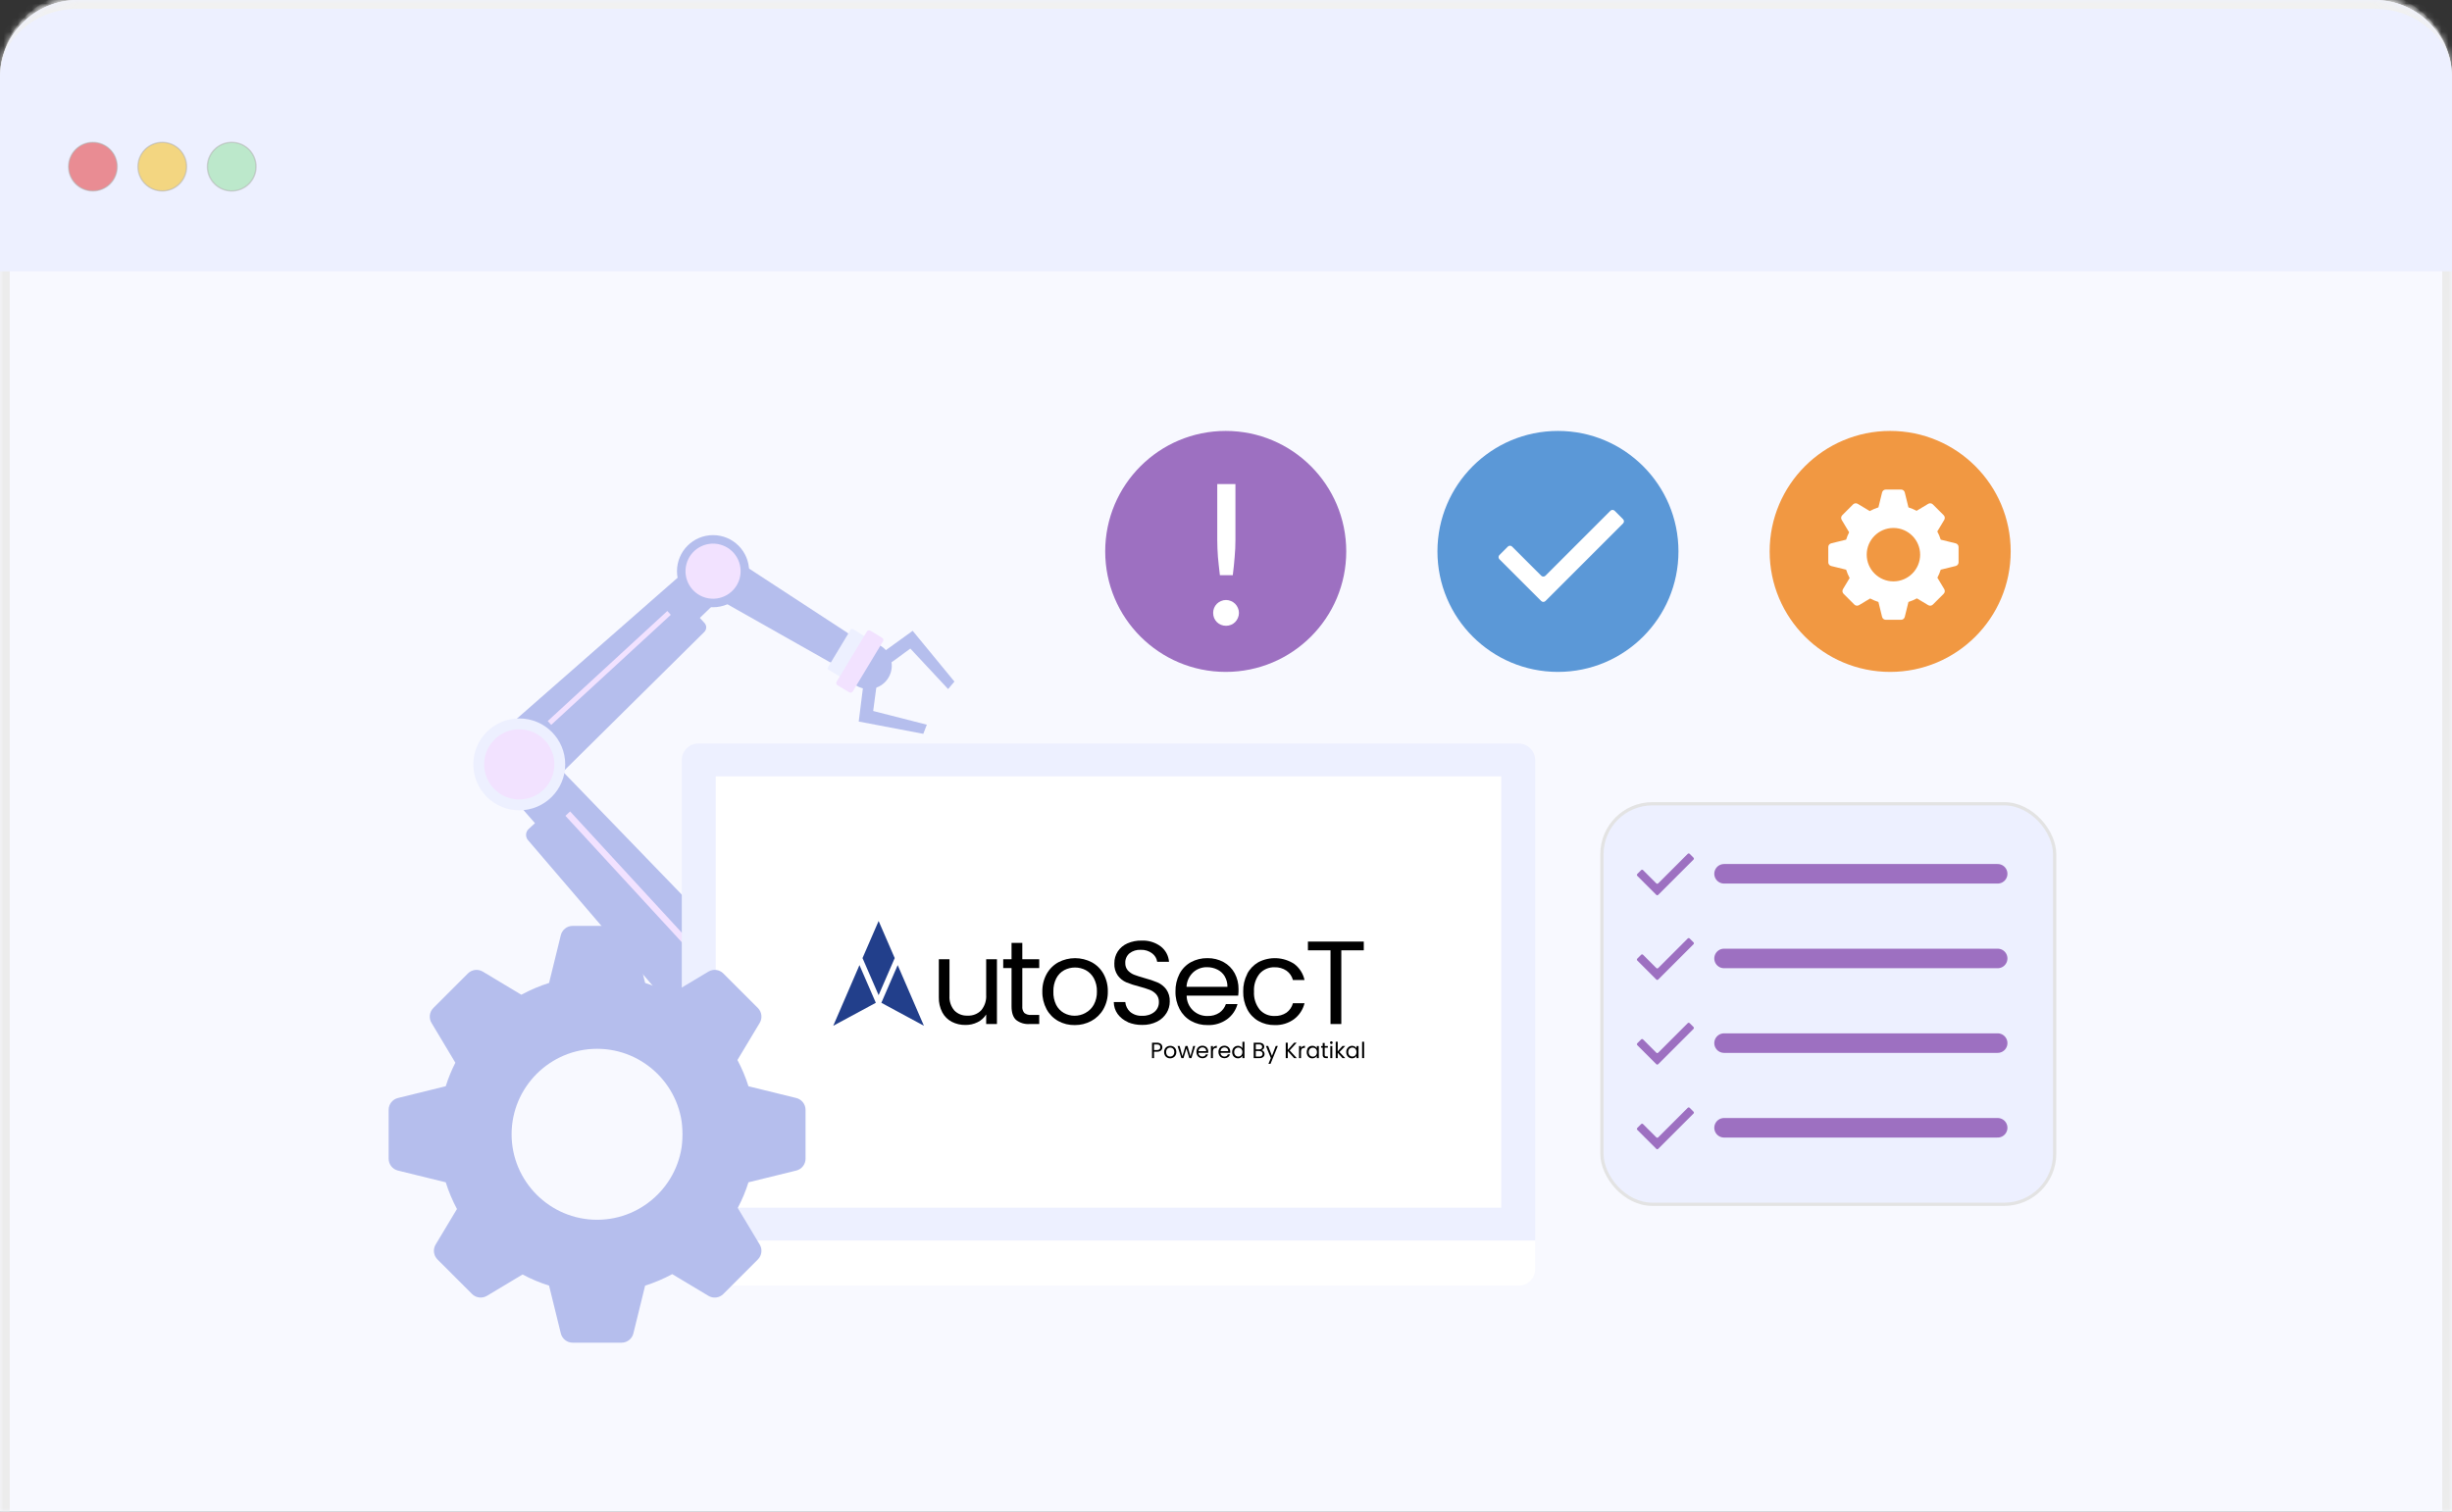 <svg width="347" height="214" viewBox="0 0 347 214" fill="none" xmlns="http://www.w3.org/2000/svg">
<rect x="0" y="0" width="347" height="214" fill="#333333" stroke="none"/>
<mask id="path-1-inside-1_3803_40399" fill="white">
<path d="M0 10.972C0 4.912 4.912 0 10.972 0H336.028C342.088 0 347 4.912 347 10.972V214H0V10.972Z"/>
</mask>
<path d="M0 10.972C0 4.912 4.912 0 10.972 0H336.028C342.088 0 347 4.912 347 10.972V214H0V10.972Z" fill="#F8F9FF"/>
<path d="M-1.372 10.972C-1.372 4.155 4.155 -1.372 10.972 -1.372H336.028C342.845 -1.372 348.372 4.155 348.372 10.972L345.628 10.972C345.628 5.67 341.33 1.372 336.028 1.372H10.972C5.67 1.372 1.372 5.67 1.372 10.972L-1.372 10.972ZM347 214H0H347ZM-1.372 214V10.972C-1.372 4.155 4.155 -1.372 10.972 -1.372L10.972 1.372C5.67 1.372 1.372 5.67 1.372 10.972V214H-1.372ZM336.028 -1.372C342.845 -1.372 348.372 4.155 348.372 10.972V214H345.628V10.972C345.628 5.67 341.33 1.372 336.028 1.372L336.028 -1.372Z" fill="#ECECEC" mask="url(#path-1-inside-1_3803_40399)"/>
<mask id="path-3-inside-2_3803_40399" fill="white">
<path d="M0 10.972C0 4.912 4.912 0 10.972 0H336.028C342.088 0 347 4.912 347 10.972V38.403H0V10.972Z"/>
</mask>
<path d="M0 10.972C0 4.912 4.912 0 10.972 0H336.028C342.088 0 347 4.912 347 10.972V38.403H0V10.972Z" fill="#EDF0FF"/>
<path d="M0 10.972C0 4.228 5.467 -1.24 12.212 -1.24H334.788C341.533 -1.24 347 4.228 347 10.972V10.972C347 5.597 342.088 1.24 336.028 1.24H10.972C4.912 1.24 0 5.597 0 10.972V10.972ZM347 38.403H0H347ZM0 38.403V0V38.403ZM347 0V38.403V0Z" fill="#F1F1F1" mask="url(#path-3-inside-2_3803_40399)"/>
<circle opacity="0.5" cx="13.143" cy="23.592" r="3.438" fill="#E62929" stroke="#B2B2B2" stroke-width="0.207"/>
<circle opacity="0.5" cx="22.967" cy="23.592" r="3.438" fill="#FBBC05" stroke="#B2B2B2" stroke-width="0.207"/>
<circle opacity="0.5" cx="32.795" cy="23.592" r="3.438" fill="#8CE098" stroke="#B2B2B2" stroke-width="0.207"/>
<path d="M74.812 117.346C74.36 117.762 74.321 118.463 74.723 118.927L100.124 148.589C100.544 149.073 101.282 149.115 101.753 148.68L103.914 146.691L75.94 116.308L74.812 117.346Z" fill="#B5BEED"/>
<path d="M78.291 107.816C77.427 106.915 76 106.871 75.081 107.717L72.803 109.814C71.884 110.66 71.811 112.086 72.638 113.022L102.946 147.584L109.299 141.734C109.814 141.26 109.837 140.454 109.351 139.95L78.291 107.816Z" fill="#B5BEED"/>
<path d="M80.469 115.058L80.231 115.277C79.493 115.957 79.445 117.106 80.125 117.843L96.118 135.214C96.798 135.952 97.947 135.999 98.684 135.32L98.923 135.1C99.66 134.421 99.708 133.272 99.028 132.534L83.035 115.164C82.355 114.426 81.207 114.379 80.469 115.058Z" fill="#B5BEED"/>
<path d="M80.683 114.862L80.012 115.48L98.464 135.524L99.136 134.905L80.683 114.862Z" fill="#F2E2FF"/>
<path d="M105.296 152.97C109.768 152.97 113.393 149.345 113.393 144.873C113.393 140.402 109.768 136.776 105.296 136.776C100.824 136.776 97.199 140.402 97.199 144.873C97.199 149.345 100.824 152.97 105.296 152.97Z" fill="#B5BEED"/>
<path d="M110.818 147.668C112.359 144.619 111.137 140.899 108.089 139.358C105.041 137.816 101.32 139.038 99.779 142.086C98.238 145.135 99.459 148.855 102.508 150.397C105.556 151.938 109.277 150.716 110.818 147.668Z" fill="#F2E2FF"/>
<path d="M74.469 109.746L76.067 111.481C76.415 111.86 77.008 111.876 77.376 111.516L99.667 89.458C100.02 89.113 100.035 88.55 99.701 88.187L98.867 87.281L74.469 109.746Z" fill="#B5BEED"/>
<path d="M100.122 80.463L101.807 82.292C102.486 83.03 102.451 84.176 101.727 84.87L75.185 110.524L70.487 105.423C70.106 105.009 70.141 104.363 70.564 103.992L97.547 80.33C98.298 79.666 99.443 79.725 100.122 80.463Z" fill="#B5BEED"/>
<path d="M92.438 86.663L77.852 100.092C77.207 100.686 77.165 101.691 77.76 102.336C78.354 102.982 79.359 103.023 80.004 102.429L94.589 88.999C95.235 88.405 95.276 87.4 94.682 86.755C94.088 86.11 93.083 86.069 92.438 86.663Z" fill="#B5BEED"/>
<path d="M94.435 86.489L77.512 102.069L78.008 102.608L94.931 87.028L94.435 86.489Z" fill="#F2E2FF"/>
<path d="M73.487 114.702C77.078 114.702 79.989 111.791 79.989 108.2C79.989 104.609 77.078 101.698 73.487 101.698C69.895 101.698 66.984 104.609 66.984 108.2C66.984 111.791 69.895 114.702 73.487 114.702Z" fill="#EDF0FF"/>
<path d="M70.122 104.546C68.104 106.404 67.975 109.546 69.832 111.564C71.691 113.582 74.833 113.712 76.851 111.854C78.869 109.996 78.998 106.854 77.14 104.836C75.282 102.818 72.14 102.688 70.122 104.546Z" fill="#F2E2FF"/>
<path d="M120.07 91.356L119.055 93.024C118.646 93.697 117.906 93.999 117.39 93.704L98.348 82.942L101.177 78.291C101.406 77.914 101.825 77.754 102.104 77.936L119.908 89.565C120.407 89.888 120.479 90.684 120.07 91.356Z" fill="#B5BEED"/>
<path d="M100.909 85.958C103.727 85.958 106.013 83.673 106.013 80.854C106.013 78.035 103.727 75.75 100.909 75.75C98.09 75.75 95.805 78.035 95.805 80.854C95.805 83.673 98.09 85.958 100.909 85.958Z" fill="#B5BEED"/>
<path d="M104.677 81.86C105.233 79.779 103.997 77.642 101.917 77.086C99.836 76.53 97.699 77.766 97.143 79.846C96.587 81.927 97.823 84.064 99.903 84.62C101.984 85.175 104.121 83.94 104.677 81.86Z" fill="#F2E2FF"/>
<path d="M122.336 90.042L120.668 89.036C120.575 88.98 120.454 89.01 120.398 89.102L117.142 94.503C117.086 94.596 117.115 94.716 117.208 94.772L118.877 95.778C118.97 95.835 119.09 95.805 119.146 95.712L122.403 90.311C122.459 90.219 122.429 90.098 122.336 90.042Z" fill="#EDF0FF"/>
<path d="M124.895 92.373L129.159 89.294L135.068 96.481L134.172 97.538L128.83 91.807L125.529 94.223L124.895 92.373Z" fill="#B5BEED"/>
<path d="M122.18 96.918L121.523 102.137L130.663 103.876L131.162 102.583L123.571 100.642L124.109 96.588L122.18 96.918Z" fill="#B5BEED"/>
<path d="M120.805 96.782C121.682 97.501 122.906 97.748 124.047 97.326C125.757 96.693 126.63 94.793 125.997 93.083C125.677 92.217 125.032 91.566 124.251 91.216L120.805 96.782Z" fill="#B5BEED"/>
<path d="M118.926 95.624L118.386 96.518C118.289 96.68 118.35 96.895 118.523 96.999L120.181 97.999C120.354 98.103 120.573 98.057 120.67 97.896L124.971 90.763C125.069 90.602 125.007 90.387 124.835 90.282L123.176 89.282C123.004 89.178 122.785 89.225 122.687 89.386L122.193 90.206L118.926 95.624Z" fill="#F2E2FF"/>
<path d="M98.819 181.99C97.532 181.99 96.484 180.943 96.484 179.656V175.496H217.25V179.656C217.25 180.943 216.203 181.99 214.915 181.99H98.819Z" fill="white"/>
<path d="M96.484 175.604V107.585C96.484 106.297 97.532 105.25 98.819 105.25H214.915C216.203 105.25 217.25 106.297 217.25 107.585V175.604H96.484ZM212.341 170.845V110.009H101.393V170.845H212.341Z" fill="#EDF0FF"/>
<path d="M212.449 109.901H101.285V170.954H212.449V109.901Z" fill="white"/>
<mask id="mask0_3803_40399" style="mask-type:luminance" maskUnits="userSpaceOnUse" x="114" y="126" width="85" height="29">
<path d="M198.813 126.453H114V154.724H198.813V126.453Z" fill="white"/>
</mask>
<g mask="url(#mask0_3803_40399)">
<path d="M124.34 130.368L122.062 135.621L124.34 140.871L126.617 135.621L124.34 130.368Z" fill="#223F8B"/>
<path d="M127.039 136.615L124.727 141.951L130.75 145.202L127.039 136.615Z" fill="#223F8B"/>
<path d="M121.629 136.615L123.945 141.951L117.918 145.202L121.629 136.615Z" fill="#223F8B"/>
</g>
<mask id="mask1_3803_40399" style="mask-type:luminance" maskUnits="userSpaceOnUse" x="114" y="126" width="85" height="29">
<path d="M198.812 126.453H114V154.724H198.812V126.453Z" fill="white"/>
</mask>
<g mask="url(#mask1_3803_40399)">
<path d="M141.084 135.782V144.955H139.56V143.6C139.266 144.071 138.845 144.451 138.347 144.696C137.814 144.961 137.226 145.095 136.631 145.088C135.962 145.1 135.3 144.948 134.703 144.645C134.131 144.346 133.661 143.882 133.356 143.314C133.009 142.648 132.838 141.904 132.861 141.154V135.782H134.369V140.954C134.319 141.712 134.565 142.459 135.056 143.039C135.299 143.286 135.592 143.478 135.915 143.604C136.238 143.729 136.583 143.784 136.929 143.765C137.286 143.785 137.643 143.727 137.975 143.597C138.308 143.467 138.609 143.267 138.857 143.011C139.365 142.398 139.616 141.614 139.56 140.82V135.782H141.084Z" fill="black"/>
<path d="M144.674 137.035V142.442C144.656 142.611 144.672 142.782 144.721 142.944C144.771 143.107 144.852 143.258 144.961 143.388C145.242 143.603 145.594 143.703 145.946 143.667H147.069V144.955H145.699C145.011 145.007 144.328 144.798 143.787 144.37C143.363 143.982 143.151 143.34 143.151 142.442V137.035H141.973V135.783H143.151V133.47H144.674V135.783H147.069V137.035H144.674Z" fill="black"/>
<path d="M149.743 144.519C149.049 144.132 148.481 143.554 148.106 142.854C147.697 142.085 147.491 141.224 147.509 140.353C147.492 139.484 147.703 138.625 148.121 137.864C148.508 137.165 149.086 136.59 149.786 136.207C150.514 135.828 151.322 135.63 152.142 135.63C152.962 135.63 153.771 135.828 154.498 136.207C155.199 136.587 155.778 137.159 156.167 137.856C156.586 138.62 156.796 139.481 156.776 140.353C156.794 141.228 156.577 142.092 156.147 142.854C155.748 143.557 155.158 144.134 154.447 144.519C153.724 144.911 152.913 145.113 152.091 145.104C151.268 145.12 150.455 144.918 149.735 144.519M153.611 143.38C154.106 143.117 154.515 142.716 154.789 142.226C155.098 141.651 155.251 141.005 155.232 140.353C155.253 139.7 155.102 139.053 154.797 138.476C154.535 137.992 154.14 137.594 153.658 137.33C153.187 137.082 152.663 136.953 152.13 136.953C151.598 136.953 151.074 137.082 150.603 137.33C150.126 137.593 149.738 137.992 149.488 138.476C149.194 139.057 149.051 139.702 149.072 140.353C149.044 141.005 149.179 141.654 149.464 142.242C149.709 142.723 150.09 143.122 150.56 143.388C151.021 143.646 151.54 143.781 152.068 143.781C152.606 143.782 153.135 143.647 153.607 143.388" fill="black"/>
<path d="M159.588 144.664C159.019 144.419 158.525 144.026 158.159 143.526C157.809 143.034 157.621 142.445 157.621 141.841H159.247C159.293 142.37 159.533 142.862 159.922 143.223C160.406 143.628 161.028 143.829 161.658 143.785C162.277 143.82 162.888 143.625 163.373 143.239C163.577 143.068 163.739 142.854 163.848 142.612C163.956 142.37 164.009 142.106 164.002 141.841C164.02 141.445 163.888 141.056 163.633 140.753C163.381 140.472 163.066 140.254 162.714 140.117C162.225 139.934 161.727 139.777 161.222 139.646C160.591 139.492 159.973 139.291 159.372 139.045C158.904 138.837 158.499 138.511 158.194 138.099C157.84 137.594 157.665 136.984 157.7 136.368C157.69 135.768 157.86 135.178 158.187 134.675C158.523 134.172 158.997 133.777 159.553 133.537C160.188 133.262 160.875 133.128 161.567 133.144C162.531 133.102 163.481 133.391 164.257 133.965C164.595 134.224 164.875 134.551 165.078 134.926C165.282 135.301 165.403 135.715 165.435 136.14H163.762C163.692 135.67 163.439 135.247 163.059 134.962C162.59 134.603 162.008 134.422 161.418 134.451C160.853 134.423 160.296 134.597 159.847 134.942C159.647 135.11 159.489 135.323 159.384 135.563C159.28 135.802 159.233 136.063 159.247 136.324C159.232 136.704 159.36 137.075 159.604 137.365C159.851 137.631 160.154 137.839 160.491 137.974C160.845 138.111 161.339 138.272 161.976 138.453C162.609 138.616 163.23 138.825 163.833 139.077C164.308 139.289 164.723 139.617 165.038 140.031C165.397 140.542 165.574 141.159 165.541 141.782C165.542 142.349 165.386 142.905 165.089 143.388C164.764 143.912 164.301 144.335 163.75 144.613C163.101 144.937 162.383 145.097 161.658 145.081C160.948 145.097 160.242 144.963 159.588 144.688" fill="black"/>
<path d="M175.266 140.938H167.931C167.931 141.325 168.009 141.707 168.16 142.063C168.311 142.42 168.532 142.741 168.81 143.01C169.088 143.279 169.418 143.489 169.778 143.627C170.14 143.766 170.525 143.83 170.911 143.816C171.495 143.837 172.071 143.677 172.561 143.357C172.994 143.058 173.319 142.627 173.487 142.128H175.128C174.896 142.99 174.377 143.748 173.656 144.275C172.857 144.849 171.89 145.14 170.907 145.104C170.084 145.123 169.271 144.921 168.551 144.519C167.865 144.13 167.305 143.552 166.938 142.854C166.533 142.084 166.33 141.223 166.349 140.353C166.33 139.486 166.526 138.629 166.918 137.856C167.279 137.162 167.834 136.589 168.516 136.207C169.239 135.814 170.05 135.615 170.872 135.629C171.678 135.614 172.474 135.811 173.181 136.199C173.836 136.565 174.374 137.11 174.732 137.769C175.1 138.461 175.286 139.235 175.274 140.019C175.274 140.31 175.274 140.616 175.227 140.942M173.318 138.193C173.068 137.781 172.704 137.45 172.27 137.239C171.814 137.016 171.312 136.903 170.805 136.909C170.08 136.895 169.378 137.159 168.842 137.648C168.28 138.182 167.946 138.914 167.911 139.689H173.703C173.715 139.164 173.578 138.646 173.311 138.193" fill="black"/>
<path d="M176.489 137.868C176.845 137.179 177.39 136.606 178.059 136.215C178.853 135.793 179.746 135.593 180.644 135.635C181.542 135.676 182.412 135.958 183.164 136.45C183.903 137.012 184.418 137.82 184.613 138.727H182.971C182.832 138.193 182.51 137.725 182.061 137.404C181.564 137.069 180.974 136.9 180.376 136.921C179.98 136.907 179.586 136.979 179.222 137.134C178.858 137.289 178.532 137.522 178.267 137.817C177.692 138.532 177.405 139.437 177.463 140.353C177.405 141.277 177.692 142.189 178.267 142.913C178.53 143.21 178.855 143.446 179.22 143.602C179.585 143.758 179.98 143.831 180.376 143.816C180.97 143.84 181.556 143.676 182.053 143.349C182.504 143.022 182.829 142.549 182.971 142.01H184.613C184.395 142.907 183.874 143.701 183.14 144.26C182.344 144.841 181.377 145.138 180.392 145.104C179.581 145.12 178.781 144.918 178.075 144.519C177.403 144.129 176.858 143.554 176.505 142.862C176.109 142.086 175.914 141.224 175.935 140.353C175.914 139.49 176.11 138.635 176.505 137.868" fill="black"/>
<path d="M192.998 133.285V134.522H189.817V144.955H188.29V134.522H185.094V133.285H192.998Z" fill="black"/>
<path d="M164.308 148.693C164.149 148.826 163.944 148.891 163.738 148.874H163.318V149.785H163.031V147.601H163.738C163.941 147.588 164.141 147.651 164.3 147.778C164.363 147.837 164.413 147.909 164.446 147.989C164.479 148.069 164.495 148.155 164.492 148.241C164.495 148.326 164.48 148.409 164.448 148.487C164.416 148.565 164.368 148.635 164.308 148.693ZM164.087 148.532C164.125 148.494 164.155 148.449 164.175 148.399C164.194 148.349 164.203 148.295 164.202 148.241C164.202 147.971 164.048 147.849 163.738 147.849H163.318V148.634H163.738C163.864 148.645 163.989 148.607 164.087 148.528" fill="black"/>
<path d="M165.159 149.702C165.029 149.63 164.923 149.522 164.853 149.392C164.775 149.248 164.736 149.087 164.738 148.924C164.736 148.762 164.776 148.601 164.853 148.457C164.925 148.326 165.034 148.218 165.167 148.147C165.303 148.077 165.455 148.041 165.608 148.041C165.762 148.041 165.913 148.077 166.05 148.147C166.181 148.219 166.288 148.327 166.36 148.457C166.44 148.6 166.48 148.761 166.474 148.924C166.48 149.088 166.439 149.25 166.356 149.392C166.283 149.523 166.174 149.631 166.042 149.702C165.905 149.776 165.751 149.814 165.595 149.812C165.442 149.815 165.292 149.777 165.159 149.702ZM165.885 149.49C165.976 149.44 166.051 149.365 166.101 149.274C166.159 149.167 166.187 149.046 166.184 148.924C166.187 148.802 166.16 148.681 166.105 148.571C166.054 148.482 165.979 148.409 165.889 148.359C165.801 148.313 165.703 148.288 165.605 148.288C165.505 148.288 165.407 148.313 165.32 148.359C165.23 148.407 165.158 148.481 165.111 148.571C165.054 148.68 165.025 148.802 165.029 148.924C165.026 149.047 165.053 149.168 165.108 149.278C165.155 149.367 165.226 149.441 165.312 149.494C165.399 149.54 165.496 149.563 165.595 149.561C165.696 149.563 165.796 149.539 165.885 149.49Z" fill="black"/>
<path d="M169.142 148.065L168.604 149.784H168.309L167.897 148.418L167.484 149.784H167.186L166.648 148.065H166.939L167.335 149.51L167.763 148.065H168.054L168.47 149.51L168.859 148.065H169.142Z" fill="black"/>
<path d="M170.977 149.03H169.603C169.605 149.104 169.621 149.177 169.652 149.245C169.682 149.312 169.726 149.373 169.78 149.423C169.874 149.505 169.992 149.555 170.116 149.566C170.24 149.577 170.365 149.547 170.471 149.482C170.552 149.425 170.614 149.344 170.648 149.25H170.954C170.907 149.408 170.811 149.545 170.679 149.643C170.529 149.748 170.348 149.802 170.165 149.796C170.011 149.8 169.859 149.762 169.725 149.686C169.597 149.613 169.492 149.506 169.423 149.376C169.348 149.232 169.31 149.071 169.313 148.909C169.309 148.747 169.345 148.586 169.419 148.442C169.488 148.312 169.593 148.204 169.721 148.131C169.857 148.057 170.01 148.02 170.165 148.021C170.316 148.02 170.465 148.058 170.597 148.131C170.718 148.199 170.817 148.3 170.883 148.422C170.954 148.552 170.989 148.698 170.985 148.846C170.989 148.902 170.989 148.959 170.985 149.015M170.628 148.504C170.582 148.427 170.513 148.366 170.431 148.328C170.348 148.285 170.255 148.263 170.161 148.265C170.025 148.262 169.893 148.311 169.792 148.402C169.738 148.453 169.694 148.514 169.664 148.581C169.634 148.648 169.617 148.721 169.615 148.795H170.702C170.704 148.697 170.678 148.601 170.628 148.516" fill="black"/>
<path d="M171.866 148.116C171.971 148.061 172.089 148.034 172.207 148.037V148.332H172.133C171.815 148.332 171.654 148.504 171.654 148.85V149.784H171.367V148.069H171.654V148.347C171.702 148.252 171.775 148.172 171.866 148.116Z" fill="black"/>
<path d="M174.095 149.031H172.721C172.724 149.179 172.787 149.32 172.893 149.423C172.988 149.506 173.106 149.556 173.231 149.567C173.356 149.577 173.481 149.548 173.589 149.482C173.668 149.424 173.729 149.343 173.761 149.25H174.068C174.022 149.408 173.925 149.546 173.793 149.643C173.653 149.735 173.491 149.788 173.323 149.795C173.156 149.803 172.99 149.765 172.842 149.686C172.715 149.613 172.61 149.506 172.54 149.376C172.464 149.232 172.426 149.071 172.43 148.909C172.426 148.747 172.462 148.586 172.536 148.442C172.602 148.311 172.706 148.203 172.835 148.131C172.971 148.058 173.124 148.02 173.278 148.021C173.429 148.019 173.578 148.057 173.71 148.131C173.833 148.199 173.933 148.3 174.001 148.422C174.07 148.553 174.104 148.698 174.103 148.846C174.103 148.897 174.103 148.956 174.103 149.015M173.745 148.504C173.698 148.428 173.63 148.367 173.549 148.328C173.464 148.285 173.37 148.263 173.274 148.265C173.139 148.262 173.006 148.311 172.905 148.402C172.852 148.453 172.809 148.514 172.78 148.581C172.75 148.649 172.734 148.721 172.733 148.795H173.816C173.818 148.697 173.794 148.601 173.745 148.516" fill="black"/>
<path d="M174.477 148.457C174.545 148.329 174.647 148.221 174.772 148.147C174.898 148.074 175.042 148.036 175.188 148.037C175.318 148.036 175.447 148.069 175.561 148.131C175.67 148.186 175.762 148.27 175.824 148.375V147.468H176.115V149.784H175.824V149.462C175.765 149.567 175.678 149.654 175.573 149.714C175.454 149.783 175.318 149.817 175.18 149.812C175.035 149.815 174.891 149.775 174.768 149.698C174.642 149.624 174.539 149.515 174.473 149.384C174.401 149.24 174.365 149.081 174.367 148.921C174.364 148.76 174.401 148.601 174.473 148.457M175.742 148.583C175.693 148.491 175.62 148.415 175.53 148.363C175.44 148.311 175.339 148.284 175.235 148.285C175.133 148.285 175.033 148.312 174.945 148.363C174.857 148.414 174.785 148.489 174.737 148.579C174.685 148.686 174.658 148.802 174.658 148.921C174.658 149.039 174.685 149.156 174.737 149.262C174.783 149.355 174.855 149.433 174.945 149.486C175.033 149.536 175.133 149.562 175.235 149.561C175.338 149.563 175.44 149.537 175.53 149.486C175.621 149.434 175.695 149.356 175.742 149.262C175.795 149.158 175.822 149.042 175.82 148.924C175.822 148.806 175.795 148.689 175.742 148.583Z" fill="black"/>
<path d="M178.745 148.756C178.81 148.809 178.862 148.876 178.898 148.952C178.937 149.029 178.957 149.113 178.957 149.199C178.958 149.305 178.93 149.408 178.875 149.498C178.813 149.59 178.728 149.663 178.627 149.71C178.504 149.764 178.369 149.79 178.234 149.784H177.418V147.601H178.203C178.338 147.594 178.473 147.62 178.596 147.676C178.692 147.716 178.775 147.784 178.832 147.872C178.889 147.964 178.918 148.07 178.914 148.178C178.909 148.286 178.873 148.39 178.808 148.477C178.734 148.564 178.638 148.628 178.529 148.661C178.609 148.674 178.685 148.706 178.749 148.756M177.72 148.544H178.199C178.311 148.551 178.421 148.517 178.509 148.449C178.544 148.416 178.571 148.376 178.591 148.331C178.609 148.286 178.619 148.239 178.619 148.19C178.619 148.142 178.609 148.094 178.591 148.05C178.571 148.005 178.544 147.965 178.509 147.931C178.419 147.863 178.308 147.829 178.195 147.837H177.716L177.72 148.544ZM178.557 149.451C178.597 149.417 178.629 149.374 178.65 149.326C178.672 149.277 178.681 149.225 178.678 149.172C178.681 149.117 178.67 149.063 178.647 149.013C178.625 148.963 178.591 148.92 178.549 148.885C178.454 148.81 178.335 148.773 178.215 148.779H177.716V149.565H178.223C178.341 149.572 178.458 149.538 178.553 149.466" fill="black"/>
<path d="M180.833 148.065L179.8 150.589H179.506L179.844 149.765L179.152 148.065H179.466L180.004 149.459L180.539 148.065H180.833Z" fill="black"/>
<path d="M183.139 149.784L182.24 148.787V149.784H181.953V147.601H182.24V148.61L183.143 147.601H183.5L182.51 148.693L183.512 149.784H183.139Z" fill="black"/>
<path d="M184.331 148.116C184.436 148.061 184.553 148.034 184.672 148.037V148.332H184.598C184.28 148.332 184.119 148.504 184.119 148.85V149.784H183.832V148.069H184.119V148.347C184.166 148.252 184.24 148.172 184.331 148.116Z" fill="black"/>
<path d="M185.005 148.457C185.071 148.329 185.172 148.222 185.295 148.147C185.422 148.074 185.566 148.037 185.712 148.037C185.849 148.035 185.984 148.069 186.104 148.135C186.207 148.195 186.293 148.28 186.352 148.383V148.068H186.639V149.784H186.352V149.466C186.291 149.569 186.204 149.654 186.101 149.714C185.98 149.78 185.845 149.814 185.708 149.814C185.571 149.814 185.435 149.78 185.315 149.714C185.191 149.638 185.091 149.529 185.025 149.4C184.951 149.257 184.914 149.097 184.919 148.936C184.913 148.775 184.95 148.616 185.025 148.473M186.293 148.599C186.244 148.507 186.171 148.43 186.081 148.379C185.992 148.327 185.891 148.3 185.789 148.3C185.686 148.3 185.585 148.327 185.496 148.379C185.408 148.43 185.336 148.505 185.288 148.595C185.236 148.701 185.209 148.818 185.209 148.936C185.209 149.055 185.236 149.171 185.288 149.278C185.335 149.371 185.406 149.448 185.496 149.502C185.586 149.55 185.686 149.576 185.789 149.576C185.891 149.576 185.991 149.55 186.081 149.502C186.172 149.45 186.246 149.372 186.293 149.278C186.347 149.173 186.373 149.057 186.372 148.94C186.373 148.822 186.347 148.704 186.293 148.599Z" fill="black"/>
<path d="M187.467 148.304V149.313C187.462 149.378 187.48 149.442 187.519 149.494C187.573 149.532 187.64 149.55 187.707 149.545H187.915V149.784H187.66C187.531 149.795 187.403 149.756 187.302 149.674C187.259 149.626 187.226 149.568 187.206 149.506C187.186 149.444 187.178 149.378 187.185 149.313V148.304H186.961V148.069H187.185V147.633H187.467V148.069H187.915V148.304H187.467Z" fill="black"/>
<path d="M188.27 147.731C188.252 147.713 188.238 147.691 188.229 147.668C188.219 147.644 188.214 147.619 188.215 147.594C188.215 147.542 188.234 147.493 188.27 147.456C188.288 147.437 188.31 147.423 188.335 147.413C188.359 147.404 188.385 147.4 188.412 147.401C188.436 147.4 188.46 147.405 188.482 147.414C188.505 147.424 188.525 147.438 188.541 147.456C188.559 147.474 188.574 147.495 188.583 147.519C188.593 147.543 188.597 147.568 188.596 147.594C188.597 147.619 188.593 147.645 188.584 147.668C188.574 147.692 188.559 147.713 188.541 147.731C188.525 147.75 188.505 147.765 188.483 147.775C188.46 147.785 188.436 147.79 188.412 147.79C188.385 147.79 188.359 147.786 188.335 147.775C188.31 147.765 188.288 147.75 188.27 147.731ZM188.545 149.784H188.262V148.069H188.545V149.784Z" fill="black"/>
<path d="M189.985 149.784L189.31 149.027V149.784H189.027V147.464H189.31V148.826L189.974 148.065H190.37L189.561 148.921L190.374 149.784H189.985Z" fill="black"/>
<path d="M190.641 148.457C190.709 148.329 190.811 148.221 190.936 148.147C191.055 148.078 191.19 148.04 191.328 148.037C191.466 148.035 191.601 148.069 191.721 148.135C191.824 148.195 191.909 148.28 191.969 148.383V148.068H192.259V149.784H191.969V149.466C191.908 149.569 191.821 149.654 191.717 149.714C191.598 149.782 191.462 149.816 191.324 149.812C191.178 149.815 191.033 149.775 190.908 149.698C190.784 149.622 190.684 149.513 190.618 149.384C190.546 149.24 190.509 149.081 190.512 148.921C190.508 148.76 190.545 148.601 190.618 148.457M191.886 148.583C191.838 148.491 191.764 148.415 191.674 148.363C191.586 148.312 191.486 148.285 191.384 148.285C191.281 148.285 191.181 148.312 191.093 148.363C191.003 148.413 190.929 148.488 190.881 148.579C190.829 148.685 190.803 148.802 190.803 148.921C190.803 149.039 190.829 149.156 190.881 149.262C190.928 149.356 191.002 149.434 191.093 149.486C191.182 149.535 191.282 149.56 191.384 149.56C191.485 149.56 191.585 149.535 191.674 149.486C191.766 149.434 191.839 149.356 191.886 149.262C191.94 149.158 191.967 149.042 191.965 148.924C191.967 148.806 191.94 148.689 191.886 148.583Z" fill="black"/>
<path d="M193.048 147.464H192.762V149.781H193.048V147.464Z" fill="black"/>
</g>
<circle cx="173.461" cy="78.055" r="17.055" fill="#9D70C1"/>
<path d="M174.835 68.518V76.427C174.835 76.842 174.825 77.248 174.807 77.644C174.788 78.041 174.761 78.442 174.724 78.847C174.696 79.244 174.659 79.654 174.613 80.078C174.567 80.502 174.516 80.949 174.461 81.419H172.636C172.581 80.949 172.53 80.502 172.484 80.078C172.438 79.654 172.396 79.244 172.359 78.847C172.332 78.442 172.309 78.041 172.29 77.644C172.272 77.248 172.263 76.842 172.263 76.427V68.518H174.835ZM171.682 86.757C171.682 86.508 171.728 86.273 171.82 86.052C171.912 85.831 172.041 85.637 172.207 85.471C172.373 85.305 172.567 85.176 172.788 85.084C173.009 84.983 173.249 84.932 173.507 84.932C173.756 84.932 173.991 84.983 174.212 85.084C174.434 85.176 174.627 85.305 174.793 85.471C174.959 85.637 175.088 85.831 175.18 86.052C175.282 86.273 175.332 86.508 175.332 86.757C175.332 87.015 175.282 87.255 175.18 87.476C175.088 87.697 174.959 87.891 174.793 88.057C174.627 88.223 174.434 88.352 174.212 88.444C173.991 88.536 173.756 88.582 173.507 88.582C173.249 88.582 173.009 88.536 172.788 88.444C172.567 88.352 172.373 88.223 172.207 88.057C172.041 87.891 171.912 87.697 171.82 87.476C171.728 87.255 171.682 87.015 171.682 86.757Z" fill="white"/>
<circle cx="220.477" cy="78.055" r="17.055" fill="#5B98D7"/>
<path fill-rule="evenodd" clip-rule="evenodd" d="M212.194 78.567L213.389 77.372C213.554 77.207 213.822 77.207 213.987 77.372L218.11 81.494C218.274 81.66 218.542 81.66 218.707 81.494L227.9 72.302C228.065 72.136 228.333 72.136 228.498 72.302L229.693 73.496C229.772 73.576 229.817 73.683 229.817 73.795C229.817 73.907 229.772 74.015 229.693 74.094L218.707 85.08C218.628 85.159 218.52 85.203 218.408 85.203C218.296 85.203 218.189 85.159 218.11 85.08L212.194 79.165C212.029 78.999 212.029 78.732 212.194 78.567Z" fill="white"/>
<circle cx="267.492" cy="78.055" r="17.055" fill="#F19842"/>
<g clip-path="url(#clip0_3803_40399)">
<path d="M276.763 76.912L274.648 76.391C274.521 75.99 274.357 75.602 274.16 75.23C274.477 74.701 275.145 73.589 275.145 73.589C275.272 73.376 275.238 73.104 275.063 72.929L273.536 71.401C273.361 71.226 273.089 71.192 272.876 71.32L271.232 72.305C270.862 72.109 270.476 71.947 270.077 71.821L269.557 69.706C269.497 69.466 269.281 69.297 269.033 69.297H266.873C266.625 69.297 266.409 69.466 266.349 69.706C266.349 69.706 265.989 71.182 265.829 71.821C265.405 71.955 264.994 72.13 264.603 72.343L262.899 71.32C262.686 71.193 262.415 71.226 262.239 71.401L260.712 72.929C260.536 73.104 260.503 73.376 260.63 73.589L261.684 75.349C261.514 75.684 261.372 76.033 261.259 76.39L259.144 76.912C258.903 76.972 258.734 77.187 258.734 77.435V79.596C258.734 79.844 258.903 80.06 259.144 80.12L261.259 80.64C261.387 81.047 261.554 81.442 261.756 81.821L260.813 83.393C260.685 83.606 260.719 83.878 260.894 84.053L262.422 85.58C262.596 85.755 262.869 85.788 263.082 85.662C263.082 85.662 264.139 85.028 264.657 84.717C265.032 84.917 265.425 85.082 265.829 85.211L266.349 87.325C266.409 87.566 266.625 87.734 266.873 87.734H269.033C269.281 87.734 269.497 87.566 269.557 87.325L270.077 85.211C270.493 85.079 270.894 84.908 271.275 84.702C271.808 85.021 272.876 85.662 272.876 85.662C273.088 85.789 273.361 85.756 273.536 85.58L275.063 84.053C275.238 83.878 275.272 83.606 275.145 83.393L274.173 81.775C274.365 81.412 274.524 81.031 274.648 80.64L276.763 80.12C277.003 80.06 277.172 79.844 277.172 79.596V77.435C277.172 77.187 277.003 76.972 276.763 76.912ZM267.953 82.297C265.868 82.297 264.172 80.6 264.172 78.516C264.172 76.431 265.868 74.734 267.953 74.734C270.038 74.734 271.734 76.431 271.734 78.516C271.734 80.6 270.038 82.297 267.953 82.297Z" fill="white"/>
</g>
<rect x="226.699" y="113.777" width="64.07" height="56.695" rx="7.145" fill="#EDF0FF" stroke="#E3E3E3" stroke-width="0.461"/>
<g clip-path="url(#clip1_3803_40399)">
<path fill-rule="evenodd" clip-rule="evenodd" d="M231.705 123.711L232.248 123.168C232.323 123.093 232.445 123.093 232.52 123.168L234.394 125.042C234.468 125.117 234.59 125.117 234.665 125.042L238.844 120.863C238.919 120.788 239.04 120.788 239.115 120.863L239.659 121.406C239.695 121.442 239.715 121.491 239.715 121.542C239.715 121.593 239.695 121.642 239.659 121.678L234.665 126.671C234.629 126.707 234.58 126.727 234.529 126.727C234.478 126.727 234.429 126.707 234.394 126.671L231.705 123.983C231.63 123.907 231.63 123.786 231.705 123.711Z" fill="#9D70C1"/>
</g>
<g clip-path="url(#clip2_3803_40399)">
<path fill-rule="evenodd" clip-rule="evenodd" d="M231.705 135.695L232.248 135.152C232.323 135.077 232.445 135.077 232.52 135.152L234.394 137.026C234.468 137.101 234.59 137.101 234.665 137.026L238.844 132.847C238.919 132.772 239.04 132.772 239.115 132.847L239.659 133.39C239.695 133.427 239.715 133.475 239.715 133.526C239.715 133.577 239.695 133.626 239.659 133.662L234.665 138.656C234.629 138.692 234.58 138.712 234.529 138.712C234.478 138.712 234.429 138.692 234.394 138.656L231.705 135.967C231.63 135.892 231.63 135.77 231.705 135.695Z" fill="#9D70C1"/>
</g>
<g clip-path="url(#clip3_3803_40399)">
<path fill-rule="evenodd" clip-rule="evenodd" d="M231.705 147.68L232.248 147.136C232.323 147.061 232.445 147.061 232.52 147.136L234.394 149.01C234.468 149.085 234.59 149.085 234.665 149.01L238.844 144.832C238.919 144.757 239.04 144.757 239.115 144.832L239.659 145.375C239.695 145.411 239.715 145.46 239.715 145.511C239.715 145.562 239.695 145.611 239.659 145.647L234.665 150.64C234.629 150.676 234.58 150.696 234.529 150.696C234.478 150.696 234.429 150.676 234.394 150.64L231.705 147.951C231.63 147.876 231.63 147.755 231.705 147.68Z" fill="#9D70C1"/>
</g>
<g clip-path="url(#clip4_3803_40399)">
<path fill-rule="evenodd" clip-rule="evenodd" d="M231.705 159.664L232.248 159.121C232.323 159.046 232.445 159.046 232.52 159.121L234.394 160.995C234.468 161.07 234.59 161.07 234.665 160.995L238.844 156.816C238.919 156.741 239.04 156.741 239.115 156.816L239.659 157.359C239.695 157.395 239.715 157.444 239.715 157.495C239.715 157.546 239.695 157.595 239.659 157.631L234.665 162.624C234.629 162.66 234.58 162.681 234.529 162.681C234.478 162.681 234.429 162.66 234.394 162.624L231.705 159.936C231.63 159.861 231.63 159.739 231.705 159.664Z" fill="#9D70C1"/>
</g>
<path d="M243.984 123.688H282.703" stroke="#9D70C1" stroke-width="2.766" stroke-linecap="round"/>
<path d="M243.984 135.672H282.703" stroke="#9D70C1" stroke-width="2.766" stroke-linecap="round"/>
<path d="M243.984 147.656H282.703" stroke="#9D70C1" stroke-width="2.766" stroke-linecap="round"/>
<path d="M243.984 159.641H282.703" stroke="#9D70C1" stroke-width="2.766" stroke-linecap="round"/>
<g clip-path="url(#clip5_3803_40399)">
<path d="M112.69 155.429L105.923 153.765C105.516 152.482 104.992 151.238 104.361 150.048C105.377 148.357 107.513 144.797 107.513 144.797C107.921 144.116 107.813 143.245 107.253 142.685L102.364 137.796C101.804 137.234 100.934 137.126 100.253 137.536L94.993 140.688C93.809 140.062 92.572 139.544 91.298 139.14L89.633 132.372C89.441 131.603 88.75 131.062 87.957 131.062H81.043C80.25 131.062 79.558 131.603 79.367 132.372C79.367 132.372 78.214 137.096 77.704 139.138C76.345 139.569 75.032 140.128 73.781 140.809L68.327 137.536C67.645 137.131 66.778 137.236 66.216 137.796L61.327 142.685C60.767 143.245 60.659 144.116 61.067 144.797L64.44 150.429C63.896 151.501 63.441 152.617 63.078 153.76L56.31 155.429C55.54 155.622 55 156.312 55 157.105V164.02C55 164.813 55.54 165.505 56.31 165.696L63.079 167.36C63.489 168.662 64.023 169.926 64.669 171.14L61.651 176.17C61.243 176.85 61.351 177.721 61.911 178.281L66.8 183.17C67.358 183.729 68.229 183.835 68.911 183.43C68.911 183.43 72.296 181.401 73.953 180.408C75.154 181.048 76.409 181.576 77.704 181.987L79.367 188.753C79.558 189.522 80.25 190.062 81.043 190.062H87.957C88.75 190.062 89.441 189.522 89.633 188.753L91.296 181.987C92.628 181.565 93.911 181.019 95.131 180.358C96.834 181.379 100.252 183.43 100.252 183.43C100.933 183.837 101.804 183.732 102.364 183.17L107.253 178.281C107.813 177.721 107.921 176.85 107.513 176.17L104.405 170.993C105.018 169.83 105.526 168.613 105.922 167.36L112.69 165.696C113.46 165.503 114 164.813 114 164.02V157.105C114 156.312 113.46 155.622 112.69 155.429ZM84.5 172.662C77.829 172.662 72.4 167.234 72.4 160.562C72.4 153.891 77.829 148.463 84.5 148.463C91.171 148.463 96.6 153.891 96.6 160.562C96.6 167.234 91.171 172.662 84.5 172.662Z" fill="#B5BEED"/>
</g>
<defs>
<clipPath id="clip0_3803_40399">
<rect width="18.438" height="18.438" fill="white" transform="translate(258.734 69.297)"/>
</clipPath>
<clipPath id="clip1_3803_40399">
<rect width="9.219" height="9.219" fill="white" transform="translate(231.078 119.078)"/>
</clipPath>
<clipPath id="clip2_3803_40399">
<rect width="9.219" height="9.219" fill="white" transform="translate(231.078 131.062)"/>
</clipPath>
<clipPath id="clip3_3803_40399">
<rect width="9.219" height="9.219" fill="white" transform="translate(231.078 143.047)"/>
</clipPath>
<clipPath id="clip4_3803_40399">
<rect width="9.219" height="9.219" fill="white" transform="translate(231.078 155.031)"/>
</clipPath>
<clipPath id="clip5_3803_40399">
<rect width="59" height="59" fill="white" transform="translate(55 131.062)"/>
</clipPath>
</defs>
</svg>
